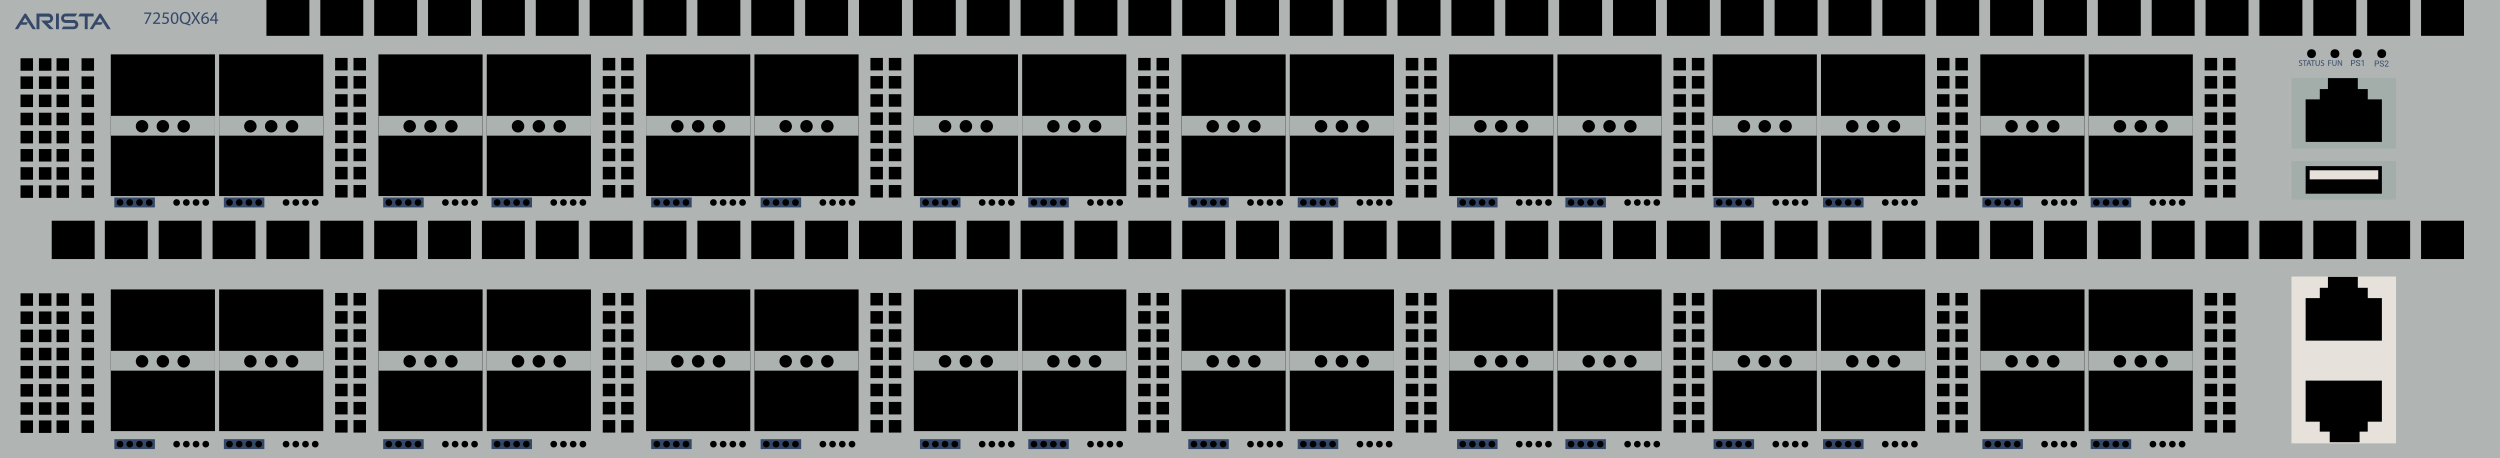 <?xml version="1.0" encoding="utf-8"?>
<!-- Copyright 2022 Virtual Console LLC. All rights reserved. Julia. Generator: Adobe Illustrator 23.1.0, SVG Export Plug-In . SVG Version: 6.00 Build 0)  -->
<svg version="1.1" id="Arista_DCS-7250QX64M" xmlns="http://www.w3.org/2000/svg" xmlns:xlink="http://www.w3.org/1999/xlink" x="0px" y="0px"
	 viewBox="0 0 600 110" style="enable-background:new 0 0 600 110;" xml:space="preserve">
<style type="text/css">
	.st0{fill:#B0B5B3;}
	.st1{fill:#354868;}
	.st2{fill:#ACB2B0;}
	.st3{fill:#E7E1DB;}
	.st4{fill:#A3AEAB;}
</style>
<rect class="st0" width="600" height="110"/>
<g>
	<g>
		<path class="st1" d="M7.81,7.011H8.632L6.332,3.387
			c-0.12-0.19-0.397-0.189-0.516,0.001L5.802,3.41L5.802,3.41L3.557,6.991
			l0.774,0.02L4.987,5.943h1.364l0.359-0.594H5.351L6.022,4.254L7.81,7.011z"/>
		<path class="st1" d="M25.767,7.011h0.822L24.289,3.387
			c-0.12-0.19-0.397-0.189-0.516,0.001l-0.014,0.022l-0-0l-2.245,3.582
			l0.774,0.02l0.655-1.069h1.364l0.359-0.594h-1.358l0.671-1.094L25.767,7.011z"
			/>
		<path class="st1" d="M8.76,7.011v-3.766h2.85c0.633,0,1.146,0.513,1.146,1.146v0
			c0,0.633-0.513,1.146-1.146,1.146h-0.195l1.451,1.451h-1.033L9.848,4.928h1.75
			c0.255,0,0.462-0.207,0.462-0.462v-0c0-0.255-0.206-0.461-0.46-0.462
			L9.465,3.996v3.015H8.76z"/>
		<rect x="13.435" y="3.245" class="st1" width="0.7" height="3.766"/>
		<path class="st1" d="M18.043,3.956l0.495-0.711h-2.742c-0.625,0-1.132,0.507-1.132,1.132
			v0c0,0.625,0.507,1.132,1.132,1.132h1.855c0.236,0,0.427,0.191,0.427,0.427
			v0c0,0.236-0.191,0.427-0.427,0.427h-2.492l-0.341,0.649h2.867
			c0.613,0,1.109-0.497,1.109-1.109V5.902c0-0.613-0.497-1.109-1.109-1.109h-1.929
			c-0.236,0-0.427-0.191-0.427-0.427V4.354c0-0.238,0.194-0.43,0.432-0.427
			L18.043,3.956z"/>
		<polygon class="st1" points="22.477,3.245 21.042,3.245 20.343,3.245 19.18,3.245 18.794,3.95 
			20.343,3.95 20.343,7.011 21.042,7.011 21.042,3.95 22.477,3.95 		"/>
	</g>
</g>
<g>
	<rect x="4.925" y="13.979" width="3" height="3"/>
	<rect x="9.339" y="13.979" width="3" height="3"/>
	<rect x="4.925" y="18.337" width="3" height="3"/>
	<rect x="9.339" y="18.337" width="3" height="3"/>
	<rect x="4.925" y="22.696" width="3" height="3"/>
	<rect x="9.339" y="22.696" width="3" height="3"/>
	<rect x="4.925" y="27.054" width="3" height="3"/>
	<rect x="9.339" y="27.054" width="3" height="3"/>
	<rect x="4.925" y="31.412" width="3" height="3"/>
	<rect x="9.339" y="31.412" width="3" height="3"/>
	<rect x="4.925" y="35.771" width="3" height="3"/>
	<rect x="9.339" y="35.771" width="3" height="3"/>
	<rect x="4.925" y="40.129" width="3" height="3"/>
	<rect x="9.339" y="40.129" width="3" height="3"/>
	<rect x="4.925" y="44.488" width="3" height="3"/>
	<rect x="9.339" y="44.488" width="3" height="3"/>
	<rect x="13.569" y="13.979" width="3" height="3"/>
	<rect x="13.569" y="18.337" width="3" height="3"/>
	<rect x="13.569" y="22.696" width="3" height="3"/>
	<rect x="13.569" y="27.054" width="3" height="3"/>
	<rect x="13.569" y="31.412" width="3" height="3"/>
	<rect x="13.569" y="35.771" width="3" height="3"/>
	<rect x="13.569" y="40.129" width="3" height="3"/>
	<rect x="13.569" y="44.488" width="3" height="3"/>
	<rect x="19.569" y="13.979" width="3" height="3"/>
	<rect x="19.569" y="18.337" width="3" height="3"/>
	<rect x="19.569" y="22.696" width="3" height="3"/>
	<rect x="19.569" y="27.054" width="3" height="3"/>
	<rect x="19.569" y="31.412" width="3" height="3"/>
	<rect x="19.569" y="35.771" width="3" height="3"/>
	<rect x="19.569" y="40.129" width="3" height="3"/>
	<rect x="19.569" y="44.488" width="3" height="3"/>
</g>
<rect x="26.589" y="13.054" width="25" height="34"/>
<path class="st2" d="M26.589,27.804v4.75h25v-4.75H26.589z M34.089,31.804
	c-0.828,0-1.5-0.672-1.5-1.5s0.672-1.5,1.5-1.5s1.5,0.672,1.5,1.5S34.917,31.804,34.089,31.804z
	 M39.089,31.804c-0.828,0-1.5-0.672-1.5-1.5s0.672-1.5,1.5-1.5s1.5,0.672,1.5,1.5
	S39.917,31.804,39.089,31.804z M44.089,31.804c-0.828,0-1.5-0.672-1.5-1.5s0.672-1.5,1.5-1.5
	s1.5,0.672,1.5,1.5S44.917,31.804,44.089,31.804z"/>
<rect x="52.589" y="13.054" width="25" height="34"/>
<path class="st2" d="M52.589,27.804v4.75h25v-4.75H52.589z M60.089,31.804c-0.828,0-1.5-0.672-1.5-1.5
	s0.672-1.5,1.5-1.5s1.5,0.672,1.5,1.5S60.917,31.804,60.089,31.804z M65.089,31.804
	c-0.828,0-1.5-0.672-1.5-1.5s0.672-1.5,1.5-1.5s1.5,0.672,1.5,1.5S65.917,31.804,65.089,31.804z
	 M70.089,31.804c-0.828,0-1.5-0.672-1.5-1.5s0.672-1.5,1.5-1.5s1.5,0.672,1.5,1.5
	S70.917,31.804,70.089,31.804z"/>
<g>
	<rect x="80.426" y="13.898" width="3" height="3"/>
	<rect x="84.84" y="13.898" width="3" height="3"/>
	<rect x="80.426" y="18.256" width="3" height="3"/>
	<rect x="84.84" y="18.256" width="3" height="3"/>
	<rect x="80.426" y="22.614" width="3" height="3"/>
	<rect x="84.84" y="22.614" width="3" height="3"/>
	<rect x="80.426" y="26.973" width="3" height="3"/>
	<rect x="84.84" y="26.973" width="3" height="3"/>
	<rect x="80.426" y="31.331" width="3" height="3"/>
	<rect x="84.84" y="31.331" width="3" height="3"/>
	<rect x="80.426" y="35.69" width="3" height="3"/>
	<rect x="84.84" y="35.69" width="3" height="3"/>
	<rect x="80.426" y="40.048" width="3" height="3"/>
	<rect x="84.84" y="40.048" width="3" height="3"/>
	<rect x="80.426" y="44.407" width="3" height="3"/>
	<rect x="84.84" y="44.407" width="3" height="3"/>
</g>
<rect x="90.826" y="13.054" width="25" height="34"/>
<path class="st2" d="M90.826,27.804v4.75h25v-4.75H90.826z M98.326,31.804c-0.828,0-1.5-0.672-1.5-1.5
	s0.672-1.5,1.5-1.5s1.5,0.672,1.5,1.5S99.155,31.804,98.326,31.804z M103.326,31.804
	c-0.828,0-1.5-0.672-1.5-1.5s0.672-1.5,1.5-1.5s1.5,0.672,1.5,1.5S104.155,31.804,103.326,31.804z
	 M108.326,31.804c-0.828,0-1.5-0.672-1.5-1.5s0.672-1.5,1.5-1.5s1.5,0.672,1.5,1.5
	S109.155,31.804,108.326,31.804z"/>
<rect x="116.826" y="13.054" width="25" height="34"/>
<path class="st2" d="M116.826,27.804v4.75h25v-4.75H116.826z M124.326,31.804
	c-0.828,0-1.5-0.672-1.5-1.5s0.672-1.5,1.5-1.5s1.5,0.672,1.5,1.5S125.155,31.804,124.326,31.804z
	 M129.326,31.804c-0.828,0-1.5-0.672-1.5-1.5s0.672-1.5,1.5-1.5s1.5,0.672,1.5,1.5
	S130.155,31.804,129.326,31.804z M134.326,31.804c-0.828,0-1.5-0.672-1.5-1.5
	s0.672-1.5,1.5-1.5s1.5,0.672,1.5,1.5S135.155,31.804,134.326,31.804z"/>
<g>
	<rect x="144.664" y="13.898" width="3" height="3"/>
	<rect x="149.078" y="13.898" width="3" height="3"/>
	<rect x="144.664" y="18.256" width="3" height="3"/>
	<rect x="149.078" y="18.256" width="3" height="3"/>
	<rect x="144.664" y="22.614" width="3" height="3"/>
	<rect x="149.078" y="22.614" width="3" height="3"/>
	<rect x="144.664" y="26.973" width="3" height="3"/>
	<rect x="149.078" y="26.973" width="3" height="3"/>
	<rect x="144.664" y="31.331" width="3" height="3"/>
	<rect x="149.078" y="31.331" width="3" height="3"/>
	<rect x="144.664" y="35.69" width="3" height="3"/>
	<rect x="149.078" y="35.69" width="3" height="3"/>
	<rect x="144.664" y="40.048" width="3" height="3"/>
	<rect x="149.078" y="40.048" width="3" height="3"/>
	<rect x="144.664" y="44.407" width="3" height="3"/>
	<rect x="149.078" y="44.407" width="3" height="3"/>
</g>
<rect x="155.064" y="13.054" width="25" height="34"/>
<path class="st2" d="M155.064,27.804v4.75h25v-4.75H155.064z M162.564,31.804
	c-0.828,0-1.5-0.672-1.5-1.5s0.672-1.5,1.5-1.5s1.5,0.672,1.5,1.5S163.393,31.804,162.564,31.804z
	 M167.564,31.804c-0.828,0-1.5-0.672-1.5-1.5s0.672-1.5,1.5-1.5s1.5,0.672,1.5,1.5
	S168.393,31.804,167.564,31.804z M172.564,31.804c-0.828,0-1.5-0.672-1.5-1.5
	s0.672-1.5,1.5-1.5s1.5,0.672,1.5,1.5S173.393,31.804,172.564,31.804z"/>
<rect x="181.064" y="13.054" width="25" height="34"/>
<path class="st2" d="M181.064,27.804v4.75h25v-4.75H181.064z M188.564,31.804
	c-0.828,0-1.5-0.672-1.5-1.5s0.672-1.5,1.5-1.5s1.5,0.672,1.5,1.5S189.393,31.804,188.564,31.804z
	 M193.564,31.804c-0.828,0-1.5-0.672-1.5-1.5s0.672-1.5,1.5-1.5s1.5,0.672,1.5,1.5
	S194.393,31.804,193.564,31.804z M198.564,31.804c-0.828,0-1.5-0.672-1.5-1.5
	s0.672-1.5,1.5-1.5s1.5,0.672,1.5,1.5S199.393,31.804,198.564,31.804z"/>
<g>
	<rect x="208.901" y="13.898" width="3" height="3"/>
	<rect x="213.316" y="13.898" width="3" height="3"/>
	<rect x="208.901" y="18.256" width="3" height="3"/>
	<rect x="213.316" y="18.256" width="3" height="3"/>
	<rect x="208.901" y="22.614" width="3" height="3"/>
	<rect x="213.316" y="22.614" width="3" height="3"/>
	<rect x="208.901" y="26.973" width="3" height="3"/>
	<rect x="213.316" y="26.973" width="3" height="3"/>
	<rect x="208.901" y="31.331" width="3" height="3"/>
	<rect x="213.316" y="31.331" width="3" height="3"/>
	<rect x="208.901" y="35.69" width="3" height="3"/>
	<rect x="213.316" y="35.69" width="3" height="3"/>
	<rect x="208.901" y="40.048" width="3" height="3"/>
	<rect x="213.316" y="40.048" width="3" height="3"/>
	<rect x="208.901" y="44.407" width="3" height="3"/>
	<rect x="213.316" y="44.407" width="3" height="3"/>
</g>
<rect x="219.316" y="13.054" width="25" height="34"/>
<path class="st2" d="M219.316,27.804v4.75h25v-4.75H219.316z M226.816,31.804
	c-0.828,0-1.5-0.672-1.5-1.5s0.672-1.5,1.5-1.5s1.5,0.672,1.5,1.5S227.644,31.804,226.816,31.804z
	 M231.816,31.804c-0.828,0-1.5-0.672-1.5-1.5s0.672-1.5,1.5-1.5s1.5,0.672,1.5,1.5
	S232.644,31.804,231.816,31.804z M236.816,31.804c-0.828,0-1.5-0.672-1.5-1.5
	s0.672-1.5,1.5-1.5s1.5,0.672,1.5,1.5S237.644,31.804,236.816,31.804z"/>
<rect x="245.316" y="13.054" width="25" height="34"/>
<path class="st2" d="M245.316,27.804v4.75h25v-4.75H245.316z M252.816,31.804
	c-0.828,0-1.5-0.672-1.5-1.5s0.672-1.5,1.5-1.5s1.5,0.672,1.5,1.5S253.644,31.804,252.816,31.804z
	 M257.816,31.804c-0.828,0-1.5-0.672-1.5-1.5s0.672-1.5,1.5-1.5s1.5,0.672,1.5,1.5
	S258.644,31.804,257.816,31.804z M262.816,31.804c-0.828,0-1.5-0.672-1.5-1.5s0.672-1.5,1.5-1.5
	s1.5,0.672,1.5,1.5S263.644,31.804,262.816,31.804z"/>
<g>
	<rect x="273.153" y="13.898" width="3" height="3"/>
	<rect x="277.567" y="13.898" width="3" height="3"/>
	<rect x="273.153" y="18.256" width="3" height="3"/>
	<rect x="277.567" y="18.256" width="3" height="3"/>
	<rect x="273.153" y="22.614" width="3" height="3"/>
	<rect x="277.567" y="22.614" width="3" height="3"/>
	<rect x="273.153" y="26.973" width="3" height="3"/>
	<rect x="277.567" y="26.973" width="3" height="3"/>
	<rect x="273.153" y="31.331" width="3" height="3"/>
	<rect x="277.567" y="31.331" width="3" height="3"/>
	<rect x="273.153" y="35.69" width="3" height="3"/>
	<rect x="277.567" y="35.69" width="3" height="3"/>
	<rect x="273.153" y="40.048" width="3" height="3"/>
	<rect x="277.567" y="40.048" width="3" height="3"/>
	<rect x="273.153" y="44.407" width="3" height="3"/>
	<rect x="277.567" y="44.407" width="3" height="3"/>
</g>
<rect x="283.553" y="13.054" width="25" height="34"/>
<path class="st2" d="M283.553,27.804v4.75h25v-4.75H283.553z M291.053,31.804
	c-0.828,0-1.5-0.672-1.5-1.5s0.672-1.5,1.5-1.5s1.5,0.672,1.5,1.5S291.882,31.804,291.053,31.804z
	 M296.053,31.804c-0.828,0-1.5-0.672-1.5-1.5s0.672-1.5,1.5-1.5s1.5,0.672,1.5,1.5
	S296.882,31.804,296.053,31.804z M301.053,31.804c-0.828,0-1.5-0.672-1.5-1.5
	s0.672-1.5,1.5-1.5s1.5,0.672,1.5,1.5S301.882,31.804,301.053,31.804z"/>
<rect x="309.553" y="13.054" width="25" height="34"/>
<path class="st2" d="M309.553,27.804v4.75h25v-4.75H309.553z M317.053,31.804
	c-0.828,0-1.5-0.672-1.5-1.5s0.672-1.5,1.5-1.5s1.5,0.672,1.5,1.5S317.882,31.804,317.053,31.804z
	 M322.053,31.804c-0.828,0-1.5-0.672-1.5-1.5s0.672-1.5,1.5-1.5s1.5,0.672,1.5,1.5
	S322.882,31.804,322.053,31.804z M327.053,31.804c-0.828,0-1.5-0.672-1.5-1.5
	s0.672-1.5,1.5-1.5s1.5,0.672,1.5,1.5S327.882,31.804,327.053,31.804z"/>
<g>
	<rect x="337.391" y="13.898" width="3" height="3"/>
	<rect x="341.805" y="13.898" width="3" height="3"/>
	<rect x="337.391" y="18.256" width="3" height="3"/>
	<rect x="341.805" y="18.256" width="3" height="3"/>
	<rect x="337.391" y="22.614" width="3" height="3"/>
	<rect x="341.805" y="22.614" width="3" height="3"/>
	<rect x="337.391" y="26.973" width="3" height="3"/>
	<rect x="341.805" y="26.973" width="3" height="3"/>
	<rect x="337.391" y="31.331" width="3" height="3"/>
	<rect x="341.805" y="31.331" width="3" height="3"/>
	<rect x="337.391" y="35.69" width="3" height="3"/>
	<rect x="341.805" y="35.69" width="3" height="3"/>
	<rect x="337.391" y="40.048" width="3" height="3"/>
	<rect x="341.805" y="40.048" width="3" height="3"/>
	<rect x="337.391" y="44.407" width="3" height="3"/>
	<rect x="341.805" y="44.407" width="3" height="3"/>
</g>
<rect x="347.791" y="13.054" width="25" height="34"/>
<path class="st2" d="M347.791,27.804v4.75h25v-4.75H347.791z M355.291,31.804
	c-0.828,0-1.5-0.672-1.5-1.5s0.672-1.5,1.5-1.5s1.5,0.672,1.5,1.5S356.12,31.804,355.291,31.804z
	 M360.291,31.804c-0.828,0-1.5-0.672-1.5-1.5s0.672-1.5,1.5-1.5s1.5,0.672,1.5,1.5
	S361.12,31.804,360.291,31.804z M365.291,31.804c-0.828,0-1.5-0.672-1.5-1.5
	s0.672-1.5,1.5-1.5s1.5,0.672,1.5,1.5S366.12,31.804,365.291,31.804z"/>
<rect x="373.791" y="13.054" width="25" height="34"/>
<path class="st2" d="M373.791,27.804v4.75h25v-4.75H373.791z M381.291,31.804
	c-0.828,0-1.5-0.672-1.5-1.5s0.672-1.5,1.5-1.5s1.5,0.672,1.5,1.5S382.12,31.804,381.291,31.804z
	 M386.291,31.804c-0.828,0-1.5-0.672-1.5-1.5s0.672-1.5,1.5-1.5s1.5,0.672,1.5,1.5
	S387.12,31.804,386.291,31.804z M391.291,31.804c-0.828,0-1.5-0.672-1.5-1.5
	s0.672-1.5,1.5-1.5s1.5,0.672,1.5,1.5S392.12,31.804,391.291,31.804z"/>
<g>
	<rect x="401.628" y="13.898" width="3" height="3"/>
	<rect x="406.043" y="13.898" width="3" height="3"/>
	<rect x="401.628" y="18.256" width="3" height="3"/>
	<rect x="406.043" y="18.256" width="3" height="3"/>
	<rect x="401.628" y="22.614" width="3" height="3"/>
	<rect x="406.043" y="22.614" width="3" height="3"/>
	<rect x="401.628" y="26.973" width="3" height="3"/>
	<rect x="406.043" y="26.973" width="3" height="3"/>
	<rect x="401.628" y="31.331" width="3" height="3"/>
	<rect x="406.043" y="31.331" width="3" height="3"/>
	<rect x="401.628" y="35.69" width="3" height="3"/>
	<rect x="406.043" y="35.69" width="3" height="3"/>
	<rect x="401.628" y="40.048" width="3" height="3"/>
	<rect x="406.043" y="40.048" width="3" height="3"/>
	<rect x="401.628" y="44.407" width="3" height="3"/>
	<rect x="406.043" y="44.407" width="3" height="3"/>
</g>
<rect x="411.043" y="13.054" width="25" height="34"/>
<path class="st2" d="M411.043,27.804v4.75h25v-4.75H411.043z M418.543,31.804
	c-0.828,0-1.5-0.672-1.5-1.5s0.672-1.5,1.5-1.5s1.5,0.672,1.5,1.5S419.371,31.804,418.543,31.804z
	 M423.543,31.804c-0.828,0-1.5-0.672-1.5-1.5s0.672-1.5,1.5-1.5s1.5,0.672,1.5,1.5
	S424.371,31.804,423.543,31.804z M428.543,31.804c-0.828,0-1.5-0.672-1.5-1.5
	s0.672-1.5,1.5-1.5s1.5,0.672,1.5,1.5S429.371,31.804,428.543,31.804z"/>
<rect x="437.043" y="13.054" width="25" height="34"/>
<path class="st2" d="M437.043,27.804v4.75h25v-4.75H437.043z M444.543,31.804
	c-0.828,0-1.5-0.672-1.5-1.5s0.672-1.5,1.5-1.5s1.5,0.672,1.5,1.5S445.371,31.804,444.543,31.804z
	 M449.543,31.804c-0.828,0-1.5-0.672-1.5-1.5s0.672-1.5,1.5-1.5s1.5,0.672,1.5,1.5
	S450.371,31.804,449.543,31.804z M454.543,31.804c-0.828,0-1.5-0.672-1.5-1.5
	s0.672-1.5,1.5-1.5s1.5,0.672,1.5,1.5S455.371,31.804,454.543,31.804z"/>
<g>
	<rect x="464.88" y="13.898" width="3" height="3"/>
	<rect x="469.294" y="13.898" width="3" height="3"/>
	<rect x="464.88" y="18.256" width="3" height="3"/>
	<rect x="469.294" y="18.256" width="3" height="3"/>
	<rect x="464.88" y="22.614" width="3" height="3"/>
	<rect x="469.294" y="22.614" width="3" height="3"/>
	<rect x="464.88" y="26.973" width="3" height="3"/>
	<rect x="469.294" y="26.973" width="3" height="3"/>
	<rect x="464.88" y="31.331" width="3" height="3"/>
	<rect x="469.294" y="31.331" width="3" height="3"/>
	<rect x="464.88" y="35.69" width="3" height="3"/>
	<rect x="469.294" y="35.69" width="3" height="3"/>
	<rect x="464.88" y="40.048" width="3" height="3"/>
	<rect x="469.294" y="40.048" width="3" height="3"/>
	<rect x="464.88" y="44.407" width="3" height="3"/>
	<rect x="469.294" y="44.407" width="3" height="3"/>
</g>
<rect x="475.28" y="13.054" width="25" height="34"/>
<path class="st2" d="M475.28,27.804v4.75h25v-4.75H475.28z M482.78,31.804
	c-0.828,0-1.5-0.672-1.5-1.5s0.672-1.5,1.5-1.5s1.5,0.672,1.5,1.5S483.609,31.804,482.78,31.804z
	 M487.78,31.804c-0.828,0-1.5-0.672-1.5-1.5s0.672-1.5,1.5-1.5s1.5,0.672,1.5,1.5
	S488.609,31.804,487.78,31.804z M492.78,31.804c-0.828,0-1.5-0.672-1.5-1.5
	s0.672-1.5,1.5-1.5s1.5,0.672,1.5,1.5S493.609,31.804,492.78,31.804z"/>
<rect x="501.28" y="13.054" width="25" height="34"/>
<path class="st2" d="M501.28,27.804v4.75h25v-4.75H501.28z M508.78,31.804
	c-0.828,0-1.5-0.672-1.5-1.5s0.672-1.5,1.5-1.5s1.5,0.672,1.5,1.5S509.609,31.804,508.78,31.804z
	 M513.78,31.804c-0.828,0-1.5-0.672-1.5-1.5s0.672-1.5,1.5-1.5s1.5,0.672,1.5,1.5
	S514.609,31.804,513.78,31.804z M518.78,31.804c-0.828,0-1.5-0.672-1.5-1.5
	s0.672-1.5,1.5-1.5s1.5,0.672,1.5,1.5S519.609,31.804,518.78,31.804z"/>
<g>
	<rect x="529.118" y="13.898" width="3" height="3"/>
	<rect x="533.532" y="13.898" width="3" height="3"/>
	<rect x="529.118" y="18.256" width="3" height="3"/>
	<rect x="533.532" y="18.256" width="3" height="3"/>
	<rect x="529.118" y="22.614" width="3" height="3"/>
	<rect x="533.532" y="22.614" width="3" height="3"/>
	<rect x="529.118" y="26.973" width="3" height="3"/>
	<rect x="533.532" y="26.973" width="3" height="3"/>
	<rect x="529.118" y="31.331" width="3" height="3"/>
	<rect x="533.532" y="31.331" width="3" height="3"/>
	<rect x="529.118" y="35.69" width="3" height="3"/>
	<rect x="533.532" y="35.69" width="3" height="3"/>
	<rect x="529.118" y="40.048" width="3" height="3"/>
	<rect x="533.532" y="40.048" width="3" height="3"/>
	<rect x="529.118" y="44.407" width="3" height="3"/>
	<rect x="533.532" y="44.407" width="3" height="3"/>
</g>
<g>
	<rect x="4.925" y="70.391" width="3" height="3"/>
	<rect x="9.339" y="70.391" width="3" height="3"/>
	<rect x="4.925" y="74.75" width="3" height="3"/>
	<rect x="9.339" y="74.75" width="3" height="3"/>
	<rect x="4.925" y="79.108" width="3" height="3"/>
	<rect x="9.339" y="79.108" width="3" height="3"/>
	<rect x="4.925" y="83.466" width="3" height="3"/>
	<rect x="9.339" y="83.466" width="3" height="3"/>
	<rect x="4.925" y="87.825" width="3" height="3"/>
	<rect x="9.339" y="87.825" width="3" height="3"/>
	<rect x="4.925" y="92.183" width="3" height="3"/>
	<rect x="9.339" y="92.183" width="3" height="3"/>
	<rect x="4.925" y="96.542" width="3" height="3"/>
	<rect x="9.339" y="96.542" width="3" height="3"/>
	<rect x="4.925" y="100.9" width="3" height="3"/>
	<rect x="9.339" y="100.9" width="3" height="3"/>
	<rect x="13.569" y="70.391" width="3" height="3"/>
	<rect x="13.569" y="74.75" width="3" height="3"/>
	<rect x="13.569" y="79.108" width="3" height="3"/>
	<rect x="13.569" y="83.466" width="3" height="3"/>
	<rect x="13.569" y="87.825" width="3" height="3"/>
	<rect x="13.569" y="92.183" width="3" height="3"/>
	<rect x="13.569" y="96.542" width="3" height="3"/>
	<rect x="13.569" y="100.9" width="3" height="3"/>
	<rect x="19.569" y="70.391" width="3" height="3"/>
	<rect x="19.569" y="74.75" width="3" height="3"/>
	<rect x="19.569" y="79.108" width="3" height="3"/>
	<rect x="19.569" y="83.466" width="3" height="3"/>
	<rect x="19.569" y="87.825" width="3" height="3"/>
	<rect x="19.569" y="92.183" width="3" height="3"/>
	<rect x="19.569" y="96.542" width="3" height="3"/>
	<rect x="19.569" y="100.9" width="3" height="3"/>
</g>
<rect x="26.589" y="69.466" width="25" height="34"/>
<path class="st2" d="M26.589,84.216v4.75h25v-4.75H26.589z M34.089,88.216
	c-0.828,0-1.5-0.672-1.5-1.5s0.672-1.5,1.5-1.5s1.5,0.672,1.5,1.5S34.917,88.216,34.089,88.216z
	 M39.089,88.216c-0.828,0-1.5-0.672-1.5-1.5s0.672-1.5,1.5-1.5s1.5,0.672,1.5,1.5
	S39.917,88.216,39.089,88.216z M44.089,88.216c-0.828,0-1.5-0.672-1.5-1.5s0.672-1.5,1.5-1.5
	s1.5,0.672,1.5,1.5S44.917,88.216,44.089,88.216z"/>
<rect x="52.589" y="69.466" width="25" height="34"/>
<path class="st2" d="M52.589,84.216v4.75h25v-4.75H52.589z M60.089,88.216c-0.828,0-1.5-0.672-1.5-1.5
	s0.672-1.5,1.5-1.5s1.5,0.672,1.5,1.5S60.917,88.216,60.089,88.216z M65.089,88.216
	c-0.828,0-1.5-0.672-1.5-1.5s0.672-1.5,1.5-1.5s1.5,0.672,1.5,1.5S65.917,88.216,65.089,88.216z
	 M70.089,88.216c-0.828,0-1.5-0.672-1.5-1.5s0.672-1.5,1.5-1.5s1.5,0.672,1.5,1.5
	S70.917,88.216,70.089,88.216z"/>
<g>
	<rect x="80.426" y="70.31" width="3" height="3"/>
	<rect x="84.84" y="70.31" width="3" height="3"/>
	<rect x="80.426" y="74.668" width="3" height="3"/>
	<rect x="84.84" y="74.668" width="3" height="3"/>
	<rect x="80.426" y="79.027" width="3" height="3"/>
	<rect x="84.84" y="79.027" width="3" height="3"/>
	<rect x="80.426" y="83.385" width="3" height="3"/>
	<rect x="84.84" y="83.385" width="3" height="3"/>
	<rect x="80.426" y="87.744" width="3" height="3"/>
	<rect x="84.84" y="87.744" width="3" height="3"/>
	<rect x="80.426" y="92.102" width="3" height="3"/>
	<rect x="84.84" y="92.102" width="3" height="3"/>
	<rect x="80.426" y="96.461" width="3" height="3"/>
	<rect x="84.84" y="96.461" width="3" height="3"/>
	<rect x="80.426" y="100.819" width="3" height="3"/>
	<rect x="84.84" y="100.819" width="3" height="3"/>
</g>
<rect x="90.826" y="69.466" width="25" height="34"/>
<path class="st2" d="M90.826,84.216v4.75h25v-4.75H90.826z M98.326,88.216c-0.828,0-1.5-0.672-1.5-1.5
	s0.672-1.5,1.5-1.5s1.5,0.672,1.5,1.5S99.155,88.216,98.326,88.216z M103.326,88.216
	c-0.828,0-1.5-0.672-1.5-1.5s0.672-1.5,1.5-1.5s1.5,0.672,1.5,1.5S104.155,88.216,103.326,88.216z
	 M108.326,88.216c-0.828,0-1.5-0.672-1.5-1.5s0.672-1.5,1.5-1.5s1.5,0.672,1.5,1.5
	S109.155,88.216,108.326,88.216z"/>
<rect x="116.826" y="69.466" width="25" height="34"/>
<path class="st2" d="M116.826,84.216v4.75h25v-4.75H116.826z M124.326,88.216
	c-0.828,0-1.5-0.672-1.5-1.5s0.672-1.5,1.5-1.5s1.5,0.672,1.5,1.5S125.155,88.216,124.326,88.216z
	 M129.326,88.216c-0.828,0-1.5-0.672-1.5-1.5s0.672-1.5,1.5-1.5s1.5,0.672,1.5,1.5
	S130.155,88.216,129.326,88.216z M134.326,88.216c-0.828,0-1.5-0.672-1.5-1.5
	s0.672-1.5,1.5-1.5s1.5,0.672,1.5,1.5S135.155,88.216,134.326,88.216z"/>
<g>
	<rect x="144.664" y="70.31" width="3" height="3"/>
	<rect x="149.078" y="70.31" width="3" height="3"/>
	<rect x="144.664" y="74.668" width="3" height="3"/>
	<rect x="149.078" y="74.668" width="3" height="3"/>
	<rect x="144.664" y="79.027" width="3" height="3"/>
	<rect x="149.078" y="79.027" width="3" height="3"/>
	<rect x="144.664" y="83.385" width="3" height="3"/>
	<rect x="149.078" y="83.385" width="3" height="3"/>
	<rect x="144.664" y="87.744" width="3" height="3"/>
	<rect x="149.078" y="87.744" width="3" height="3"/>
	<rect x="144.664" y="92.102" width="3" height="3"/>
	<rect x="149.078" y="92.102" width="3" height="3"/>
	<rect x="144.664" y="96.461" width="3" height="3"/>
	<rect x="149.078" y="96.461" width="3" height="3"/>
	<rect x="144.664" y="100.819" width="3" height="3"/>
	<rect x="149.078" y="100.819" width="3" height="3"/>
</g>
<rect x="155.064" y="69.466" width="25" height="34"/>
<path class="st2" d="M155.064,84.216v4.75h25v-4.75H155.064z M162.564,88.216
	c-0.828,0-1.5-0.672-1.5-1.5s0.672-1.5,1.5-1.5s1.5,0.672,1.5,1.5S163.393,88.216,162.564,88.216z
	 M167.564,88.216c-0.828,0-1.5-0.672-1.5-1.5s0.672-1.5,1.5-1.5s1.5,0.672,1.5,1.5
	S168.393,88.216,167.564,88.216z M172.564,88.216c-0.828,0-1.5-0.672-1.5-1.5
	s0.672-1.5,1.5-1.5s1.5,0.672,1.5,1.5S173.393,88.216,172.564,88.216z"/>
<rect x="181.064" y="69.466" width="25" height="34"/>
<path class="st2" d="M181.064,84.216v4.75h25v-4.75H181.064z M188.564,88.216
	c-0.828,0-1.5-0.672-1.5-1.5s0.672-1.5,1.5-1.5s1.5,0.672,1.5,1.5S189.393,88.216,188.564,88.216z
	 M193.564,88.216c-0.828,0-1.5-0.672-1.5-1.5s0.672-1.5,1.5-1.5s1.5,0.672,1.5,1.5
	S194.393,88.216,193.564,88.216z M198.564,88.216c-0.828,0-1.5-0.672-1.5-1.5
	s0.672-1.5,1.5-1.5s1.5,0.672,1.5,1.5S199.393,88.216,198.564,88.216z"/>
<g>
	<rect x="208.901" y="70.31" width="3" height="3"/>
	<rect x="213.316" y="70.31" width="3" height="3"/>
	<rect x="208.901" y="74.668" width="3" height="3"/>
	<rect x="213.316" y="74.668" width="3" height="3"/>
	<rect x="208.901" y="79.027" width="3" height="3"/>
	<rect x="213.316" y="79.027" width="3" height="3"/>
	<rect x="208.901" y="83.385" width="3" height="3"/>
	<rect x="213.316" y="83.385" width="3" height="3"/>
	<rect x="208.901" y="87.744" width="3" height="3"/>
	<rect x="213.316" y="87.744" width="3" height="3"/>
	<rect x="208.901" y="92.102" width="3" height="3"/>
	<rect x="213.316" y="92.102" width="3" height="3"/>
	<rect x="208.901" y="96.461" width="3" height="3"/>
	<rect x="213.316" y="96.461" width="3" height="3"/>
	<rect x="208.901" y="100.819" width="3" height="3"/>
	<rect x="213.316" y="100.819" width="3" height="3"/>
</g>
<rect x="219.316" y="69.466" width="25" height="34"/>
<path class="st2" d="M219.316,84.216v4.75h25v-4.75H219.316z M226.816,88.216
	c-0.828,0-1.5-0.672-1.5-1.5s0.672-1.5,1.5-1.5s1.5,0.672,1.5,1.5S227.644,88.216,226.816,88.216z
	 M231.816,88.216c-0.828,0-1.5-0.672-1.5-1.5s0.672-1.5,1.5-1.5s1.5,0.672,1.5,1.5
	S232.644,88.216,231.816,88.216z M236.816,88.216c-0.828,0-1.5-0.672-1.5-1.5
	s0.672-1.5,1.5-1.5s1.5,0.672,1.5,1.5S237.644,88.216,236.816,88.216z"/>
<rect x="245.316" y="69.466" width="25" height="34"/>
<path class="st2" d="M245.316,84.216v4.75h25v-4.75H245.316z M252.816,88.216
	c-0.828,0-1.5-0.672-1.5-1.5s0.672-1.5,1.5-1.5s1.5,0.672,1.5,1.5S253.644,88.216,252.816,88.216z
	 M257.816,88.216c-0.828,0-1.5-0.672-1.5-1.5s0.672-1.5,1.5-1.5s1.5,0.672,1.5,1.5
	S258.644,88.216,257.816,88.216z M262.816,88.216c-0.828,0-1.5-0.672-1.5-1.5s0.672-1.5,1.5-1.5
	s1.5,0.672,1.5,1.5S263.644,88.216,262.816,88.216z"/>
<g>
	<rect x="273.153" y="70.31" width="3" height="3"/>
	<rect x="277.567" y="70.31" width="3" height="3"/>
	<rect x="273.153" y="74.668" width="3" height="3"/>
	<rect x="277.567" y="74.668" width="3" height="3"/>
	<rect x="273.153" y="79.027" width="3" height="3"/>
	<rect x="277.567" y="79.027" width="3" height="3"/>
	<rect x="273.153" y="83.385" width="3" height="3"/>
	<rect x="277.567" y="83.385" width="3" height="3"/>
	<rect x="273.153" y="87.744" width="3" height="3"/>
	<rect x="277.567" y="87.744" width="3" height="3"/>
	<rect x="273.153" y="92.102" width="3" height="3"/>
	<rect x="277.567" y="92.102" width="3" height="3"/>
	<rect x="273.153" y="96.461" width="3" height="3"/>
	<rect x="277.567" y="96.461" width="3" height="3"/>
	<rect x="273.153" y="100.819" width="3" height="3"/>
	<rect x="277.567" y="100.819" width="3" height="3"/>
</g>
<rect x="283.553" y="69.466" width="25" height="34"/>
<path class="st2" d="M283.553,84.216v4.75h25v-4.75H283.553z M291.053,88.216
	c-0.828,0-1.5-0.672-1.5-1.5s0.672-1.5,1.5-1.5s1.5,0.672,1.5,1.5S291.882,88.216,291.053,88.216z
	 M296.053,88.216c-0.828,0-1.5-0.672-1.5-1.5s0.672-1.5,1.5-1.5s1.5,0.672,1.5,1.5
	S296.882,88.216,296.053,88.216z M301.053,88.216c-0.828,0-1.5-0.672-1.5-1.5
	s0.672-1.5,1.5-1.5s1.5,0.672,1.5,1.5S301.882,88.216,301.053,88.216z"/>
<rect x="309.553" y="69.466" width="25" height="34"/>
<path class="st2" d="M309.553,84.216v4.75h25v-4.75H309.553z M317.053,88.216
	c-0.828,0-1.5-0.672-1.5-1.5s0.672-1.5,1.5-1.5s1.5,0.672,1.5,1.5S317.882,88.216,317.053,88.216z
	 M322.053,88.216c-0.828,0-1.5-0.672-1.5-1.5s0.672-1.5,1.5-1.5s1.5,0.672,1.5,1.5
	S322.882,88.216,322.053,88.216z M327.053,88.216c-0.828,0-1.5-0.672-1.5-1.5
	s0.672-1.5,1.5-1.5s1.5,0.672,1.5,1.5S327.882,88.216,327.053,88.216z"/>
<g>
	<rect x="337.391" y="70.31" width="3" height="3"/>
	<rect x="341.805" y="70.31" width="3" height="3"/>
	<rect x="337.391" y="74.668" width="3" height="3"/>
	<rect x="341.805" y="74.668" width="3" height="3"/>
	<rect x="337.391" y="79.027" width="3" height="3"/>
	<rect x="341.805" y="79.027" width="3" height="3"/>
	<rect x="337.391" y="83.385" width="3" height="3"/>
	<rect x="341.805" y="83.385" width="3" height="3"/>
	<rect x="337.391" y="87.744" width="3" height="3"/>
	<rect x="341.805" y="87.744" width="3" height="3"/>
	<rect x="337.391" y="92.102" width="3" height="3"/>
	<rect x="341.805" y="92.102" width="3" height="3"/>
	<rect x="337.391" y="96.461" width="3" height="3"/>
	<rect x="341.805" y="96.461" width="3" height="3"/>
	<rect x="337.391" y="100.819" width="3" height="3"/>
	<rect x="341.805" y="100.819" width="3" height="3"/>
</g>
<rect x="347.791" y="69.466" width="25" height="34"/>
<path class="st2" d="M347.791,84.216v4.75h25v-4.75H347.791z M355.291,88.216
	c-0.828,0-1.5-0.672-1.5-1.5s0.672-1.5,1.5-1.5s1.5,0.672,1.5,1.5S356.12,88.216,355.291,88.216z
	 M360.291,88.216c-0.828,0-1.5-0.672-1.5-1.5s0.672-1.5,1.5-1.5s1.5,0.672,1.5,1.5
	S361.12,88.216,360.291,88.216z M365.291,88.216c-0.828,0-1.5-0.672-1.5-1.5
	s0.672-1.5,1.5-1.5s1.5,0.672,1.5,1.5S366.12,88.216,365.291,88.216z"/>
<rect x="373.791" y="69.466" width="25" height="34"/>
<path class="st2" d="M373.791,84.216v4.75h25v-4.75H373.791z M381.291,88.216
	c-0.828,0-1.5-0.672-1.5-1.5s0.672-1.5,1.5-1.5s1.5,0.672,1.5,1.5S382.12,88.216,381.291,88.216z
	 M386.291,88.216c-0.828,0-1.5-0.672-1.5-1.5s0.672-1.5,1.5-1.5s1.5,0.672,1.5,1.5
	S387.12,88.216,386.291,88.216z M391.291,88.216c-0.828,0-1.5-0.672-1.5-1.5
	s0.672-1.5,1.5-1.5s1.5,0.672,1.5,1.5S392.12,88.216,391.291,88.216z"/>
<g>
	<rect x="401.628" y="70.31" width="3" height="3"/>
	<rect x="406.043" y="70.31" width="3" height="3"/>
	<rect x="401.628" y="74.668" width="3" height="3"/>
	<rect x="406.043" y="74.668" width="3" height="3"/>
	<rect x="401.628" y="79.027" width="3" height="3"/>
	<rect x="406.043" y="79.027" width="3" height="3"/>
	<rect x="401.628" y="83.385" width="3" height="3"/>
	<rect x="406.043" y="83.385" width="3" height="3"/>
	<rect x="401.628" y="87.744" width="3" height="3"/>
	<rect x="406.043" y="87.744" width="3" height="3"/>
	<rect x="401.628" y="92.102" width="3" height="3"/>
	<rect x="406.043" y="92.102" width="3" height="3"/>
	<rect x="401.628" y="96.461" width="3" height="3"/>
	<rect x="406.043" y="96.461" width="3" height="3"/>
	<rect x="401.628" y="100.819" width="3" height="3"/>
	<rect x="406.043" y="100.819" width="3" height="3"/>
</g>
<rect x="411.043" y="69.466" width="25" height="34"/>
<path class="st2" d="M411.043,84.216v4.75h25v-4.75H411.043z M418.543,88.216
	c-0.828,0-1.5-0.672-1.5-1.5s0.672-1.5,1.5-1.5s1.5,0.672,1.5,1.5S419.371,88.216,418.543,88.216z
	 M423.543,88.216c-0.828,0-1.5-0.672-1.5-1.5s0.672-1.5,1.5-1.5s1.5,0.672,1.5,1.5
	S424.371,88.216,423.543,88.216z M428.543,88.216c-0.828,0-1.5-0.672-1.5-1.5
	s0.672-1.5,1.5-1.5s1.5,0.672,1.5,1.5S429.371,88.216,428.543,88.216z"/>
<rect x="437.043" y="69.466" width="25" height="34"/>
<path class="st2" d="M437.043,84.216v4.75h25v-4.75H437.043z M444.543,88.216
	c-0.828,0-1.5-0.672-1.5-1.5s0.672-1.5,1.5-1.5s1.5,0.672,1.5,1.5S445.371,88.216,444.543,88.216z
	 M449.543,88.216c-0.828,0-1.5-0.672-1.5-1.5s0.672-1.5,1.5-1.5s1.5,0.672,1.5,1.5
	S450.371,88.216,449.543,88.216z M454.543,88.216c-0.828,0-1.5-0.672-1.5-1.5
	s0.672-1.5,1.5-1.5s1.5,0.672,1.5,1.5S455.371,88.216,454.543,88.216z"/>
<g>
	<rect x="464.88" y="70.31" width="3" height="3"/>
	<rect x="469.294" y="70.31" width="3" height="3"/>
	<rect x="464.88" y="74.668" width="3" height="3"/>
	<rect x="469.294" y="74.668" width="3" height="3"/>
	<rect x="464.88" y="79.027" width="3" height="3"/>
	<rect x="469.294" y="79.027" width="3" height="3"/>
	<rect x="464.88" y="83.385" width="3" height="3"/>
	<rect x="469.294" y="83.385" width="3" height="3"/>
	<rect x="464.88" y="87.744" width="3" height="3"/>
	<rect x="469.294" y="87.744" width="3" height="3"/>
	<rect x="464.88" y="92.102" width="3" height="3"/>
	<rect x="469.294" y="92.102" width="3" height="3"/>
	<rect x="464.88" y="96.461" width="3" height="3"/>
	<rect x="469.294" y="96.461" width="3" height="3"/>
	<rect x="464.88" y="100.819" width="3" height="3"/>
	<rect x="469.294" y="100.819" width="3" height="3"/>
</g>
<rect x="475.28" y="69.466" width="25" height="34"/>
<path class="st2" d="M475.28,84.216v4.75h25v-4.75H475.28z M482.78,88.216
	c-0.828,0-1.5-0.672-1.5-1.5s0.672-1.5,1.5-1.5s1.5,0.672,1.5,1.5S483.609,88.216,482.78,88.216z
	 M487.78,88.216c-0.828,0-1.5-0.672-1.5-1.5s0.672-1.5,1.5-1.5s1.5,0.672,1.5,1.5
	S488.609,88.216,487.78,88.216z M492.78,88.216c-0.828,0-1.5-0.672-1.5-1.5
	s0.672-1.5,1.5-1.5s1.5,0.672,1.5,1.5S493.609,88.216,492.78,88.216z"/>
<rect x="501.28" y="69.466" width="25" height="34"/>
<path class="st2" d="M501.28,84.216v4.75h25v-4.75H501.28z M508.78,88.216
	c-0.828,0-1.5-0.672-1.5-1.5s0.672-1.5,1.5-1.5s1.5,0.672,1.5,1.5S509.609,88.216,508.78,88.216z
	 M513.78,88.216c-0.828,0-1.5-0.672-1.5-1.5s0.672-1.5,1.5-1.5s1.5,0.672,1.5,1.5
	S514.609,88.216,513.78,88.216z M518.78,88.216c-0.828,0-1.5-0.672-1.5-1.5
	s0.672-1.5,1.5-1.5s1.5,0.672,1.5,1.5S519.609,88.216,518.78,88.216z"/>
<g>
	<rect x="529.118" y="70.31" width="3" height="3"/>
	<rect x="533.532" y="70.31" width="3" height="3"/>
	<rect x="529.118" y="74.668" width="3" height="3"/>
	<rect x="533.532" y="74.668" width="3" height="3"/>
	<rect x="529.118" y="79.027" width="3" height="3"/>
	<rect x="533.532" y="79.027" width="3" height="3"/>
	<rect x="529.118" y="83.385" width="3" height="3"/>
	<rect x="533.532" y="83.385" width="3" height="3"/>
	<rect x="529.118" y="87.744" width="3" height="3"/>
	<rect x="533.532" y="87.744" width="3" height="3"/>
	<rect x="529.118" y="92.102" width="3" height="3"/>
	<rect x="533.532" y="92.102" width="3" height="3"/>
	<rect x="529.118" y="96.461" width="3" height="3"/>
	<rect x="533.532" y="96.461" width="3" height="3"/>
	<rect x="529.118" y="100.819" width="3" height="3"/>
	<rect x="533.532" y="100.819" width="3" height="3"/>
</g>
<rect x="309.553" y="52.972" width="10.307" height="9.2"/>
<rect x="322.482" y="52.972" width="10.307" height="9.2"/>
<rect x="335.41" y="52.972" width="10.307" height="9.2"/>
<rect x="348.339" y="52.972" width="10.307" height="9.2"/>
<rect x="361.268" y="52.972" width="10.307" height="9.2"/>
<rect x="374.196" y="52.972" width="10.307" height="9.2"/>
<rect x="387.125" y="52.972" width="10.307" height="9.2"/>
<rect x="400.053" y="52.972" width="10.307" height="9.2"/>
<rect x="412.982" y="52.972" width="10.307" height="9.2"/>
<rect x="425.91" y="52.972" width="10.307" height="9.2"/>
<rect x="438.839" y="52.972" width="10.307" height="9.2"/>
<rect x="451.767" y="52.972" width="10.307" height="9.2"/>
<rect x="464.696" y="52.972" width="10.307" height="9.2"/>
<rect x="477.625" y="52.972" width="10.307" height="9.2"/>
<rect x="490.553" y="52.972" width="10.307" height="9.2"/>
<rect x="503.482" y="52.972" width="10.307" height="9.2"/>
<rect x="516.41" y="52.972" width="10.307" height="9.2"/>
<rect x="529.339" y="52.972" width="10.307" height="9.2"/>
<rect x="542.267" y="52.972" width="10.307" height="9.2"/>
<rect x="555.196" y="52.972" width="10.307" height="9.2"/>
<rect x="568.124" y="52.972" width="10.307" height="9.2"/>
<rect x="581.053" y="52.972" width="10.307" height="9.2"/>
<rect x="25.161" y="52.972" width="10.307" height="9.2"/>
<rect x="12.416" y="52.972" width="10.307" height="9.2"/>
<rect x="38.089" y="52.972" width="10.307" height="9.2"/>
<rect x="51.018" y="52.972" width="10.307" height="9.2"/>
<rect x="63.946" y="52.972" width="10.307" height="9.2"/>
<rect x="76.875" y="52.972" width="10.307" height="9.2"/>
<rect x="89.803" y="52.972" width="10.307" height="9.2"/>
<rect x="102.732" y="52.972" width="10.307" height="9.2"/>
<rect x="115.661" y="52.972" width="10.307" height="9.2"/>
<rect x="128.589" y="52.972" width="10.307" height="9.2"/>
<rect x="141.518" y="52.972" width="10.307" height="9.2"/>
<rect x="154.446" y="52.972" width="10.307" height="9.2"/>
<rect x="167.375" y="52.972" width="10.307" height="9.2"/>
<rect x="180.303" y="52.972" width="10.307" height="9.2"/>
<rect x="193.232" y="52.972" width="10.307" height="9.2"/>
<rect x="206.16" y="52.972" width="10.307" height="9.2"/>
<rect x="219.089" y="52.972" width="10.307" height="9.2"/>
<rect x="232.018" y="52.972" width="10.307" height="9.2"/>
<rect x="244.946" y="52.972" width="10.307" height="9.2"/>
<rect x="257.875" y="52.972" width="10.307" height="9.2"/>
<rect x="270.803" y="52.972" width="10.307" height="9.2"/>
<rect x="283.732" y="52.972" width="10.307" height="9.2"/>
<rect x="296.66" y="52.972" width="10.307" height="9.2"/>
<rect x="309.553" width="10.307" height="8.6"/>
<rect x="322.482" width="10.307" height="8.6"/>
<rect x="335.41" width="10.307" height="8.6"/>
<rect x="348.339" width="10.307" height="8.6"/>
<rect x="361.268" width="10.307" height="8.6"/>
<rect x="374.196" width="10.307" height="8.6"/>
<rect x="387.125" width="10.307" height="8.6"/>
<rect x="400.053" width="10.307" height="8.6"/>
<rect x="412.982" width="10.307" height="8.6"/>
<rect x="425.91" width="10.307" height="8.6"/>
<rect x="438.839" width="10.307" height="8.6"/>
<rect x="451.767" width="10.307" height="8.6"/>
<rect x="464.696" width="10.307" height="8.6"/>
<rect x="477.625" width="10.307" height="8.6"/>
<rect x="490.553" width="10.307" height="8.6"/>
<rect x="503.482" width="10.307" height="8.6"/>
<rect x="516.41" width="10.307" height="8.6"/>
<rect x="529.339" width="10.307" height="8.6"/>
<rect x="542.267" width="10.307" height="8.6"/>
<rect x="555.196" width="10.307" height="8.6"/>
<rect x="568.124" width="10.307" height="8.6"/>
<rect x="581.053" width="10.307" height="8.6"/>
<rect x="63.946" width="10.307" height="8.6"/>
<rect x="76.875" width="10.307" height="8.6"/>
<rect x="89.803" width="10.307" height="8.6"/>
<rect x="102.732" width="10.307" height="8.6"/>
<rect x="115.661" width="10.307" height="8.6"/>
<rect x="128.589" width="10.307" height="8.6"/>
<rect x="141.518" width="10.307" height="8.6"/>
<rect x="154.446" width="10.307" height="8.6"/>
<rect x="167.375" width="10.307" height="8.6"/>
<rect x="180.303" width="10.307" height="8.6"/>
<rect x="193.232" width="10.307" height="8.6"/>
<rect x="206.16" width="10.307" height="8.6"/>
<rect x="219.089" width="10.307" height="8.6"/>
<rect x="232.018" width="10.307" height="8.6"/>
<rect x="244.946" width="10.307" height="8.6"/>
<rect x="257.875" width="10.307" height="8.6"/>
<rect x="270.803" width="10.307" height="8.6"/>
<rect x="283.732" width="10.307" height="8.6"/>
<rect x="296.66" width="10.307" height="8.6"/>
<rect x="549.958" y="66.368" class="st3" width="25.09" height="40.035"/>
<polygon points="568.262,71.546 568.262,69.073 565.872,69.073 565.872,66.442 
	558.704,66.442 558.704,69.073 556.754,69.073 556.754,71.546 553.355,71.546 
	553.355,81.752 571.651,81.752 571.651,71.546 "/>
<rect x="549.958" y="18.672" class="st4" width="25.09" height="17.018"/>
<rect x="549.958" y="38.667" class="st4" width="25.09" height="9.24"/>
<polygon points="568.262,23.85 568.262,21.377 565.872,21.377 565.872,18.747 
	558.704,18.747 558.704,21.377 556.754,21.377 556.754,23.85 553.355,23.85 
	553.355,34.057 571.651,34.057 571.651,23.85 "/>
<polygon points="556.744,101.204 556.744,103.591 559.134,103.591 559.134,106.131 
	566.302,106.131 566.302,103.591 568.252,103.591 568.252,101.204 571.651,101.204 
	571.651,91.349 553.355,91.349 553.355,101.204 "/>
<rect x="553.355" y="39.865" width="18.296" height="6.621"/>
<circle cx="571.613" cy="12.878" r="1.065"/>
<circle cx="565.746" cy="12.878" r="1.065"/>
<circle cx="560.383" cy="12.878" r="1.065"/>
<circle cx="554.767" cy="12.878" r="1.065"/>
<g>
	<path class="st1" d="M564.434,15.278v0.558h-0.188v-1.425h0.526
		c0.155,0,0.278,0.04,0.366,0.119c0.088,0.08,0.132,0.185,0.132,0.316
		c0,0.138-0.044,0.245-0.129,0.32c-0.087,0.075-0.211,0.112-0.371,0.112H564.434z
		 M564.434,15.124h0.338c0.101,0,0.177-0.023,0.231-0.071
		c0.053-0.047,0.08-0.116,0.08-0.206c0-0.085-0.027-0.153-0.08-0.204
		c-0.054-0.051-0.127-0.078-0.221-0.08h-0.348V15.124z"/>
	<path class="st1" d="M565.93,15.201c-0.161-0.046-0.279-0.104-0.353-0.171
		c-0.073-0.068-0.11-0.151-0.11-0.25c0-0.113,0.045-0.205,0.134-0.278
		c0.09-0.074,0.206-0.11,0.35-0.11c0.098,0,0.185,0.019,0.262,0.057
		c0.077,0.038,0.136,0.09,0.178,0.156s0.063,0.139,0.063,0.218h-0.188
		c0-0.086-0.028-0.154-0.083-0.204c-0.055-0.049-0.132-0.074-0.232-0.074
		c-0.093,0-0.164,0.02-0.216,0.061c-0.053,0.041-0.079,0.098-0.079,0.17
		c0,0.058,0.025,0.107,0.075,0.147c0.049,0.04,0.132,0.077,0.251,0.11
		c0.119,0.033,0.211,0.07,0.278,0.111c0.067,0.04,0.117,0.087,0.148,0.14
		c0.033,0.053,0.049,0.117,0.049,0.189c0,0.116-0.045,0.208-0.134,0.277
		c-0.091,0.07-0.211,0.104-0.361,0.104c-0.098,0-0.189-0.018-0.274-0.056
		c-0.085-0.037-0.15-0.089-0.196-0.154c-0.046-0.065-0.069-0.139-0.069-0.222
		h0.188c0,0.086,0.032,0.154,0.096,0.204c0.064,0.05,0.148,0.075,0.255,0.075
		c0.1,0,0.175-0.02,0.228-0.061c0.053-0.04,0.079-0.096,0.079-0.165
		c0-0.07-0.024-0.124-0.073-0.162C566.147,15.276,566.058,15.238,565.93,15.201z"/>
	<path class="st1" d="M567.246,15.836h-0.181v-1.206l-0.365,0.134v-0.164l0.519-0.195h0.028
		V15.836z"/>
</g>
<g>
	<path class="st1" d="M570.131,15.406v0.558h-0.188v-1.425h0.526
		c0.155,0,0.278,0.04,0.366,0.119c0.088,0.08,0.132,0.185,0.132,0.316
		c0,0.138-0.044,0.245-0.129,0.32c-0.087,0.075-0.211,0.112-0.371,0.112H570.131z
		 M570.131,15.252h0.338c0.101,0,0.177-0.023,0.231-0.071
		c0.053-0.047,0.08-0.116,0.08-0.206c0-0.085-0.027-0.153-0.08-0.204
		c-0.054-0.051-0.127-0.078-0.221-0.08h-0.348V15.252z"/>
	<path class="st1" d="M571.627,15.329c-0.161-0.046-0.279-0.104-0.353-0.171
		c-0.073-0.068-0.11-0.151-0.11-0.25c0-0.113,0.045-0.205,0.134-0.278
		c0.09-0.074,0.206-0.11,0.35-0.11c0.098,0,0.185,0.019,0.262,0.057
		c0.077,0.038,0.136,0.09,0.178,0.156s0.063,0.139,0.063,0.218h-0.188
		c0-0.086-0.028-0.154-0.083-0.204c-0.055-0.049-0.132-0.074-0.232-0.074
		c-0.093,0-0.164,0.02-0.216,0.061c-0.053,0.041-0.079,0.098-0.079,0.17
		c0,0.058,0.025,0.107,0.075,0.147c0.049,0.04,0.132,0.077,0.251,0.11
		c0.119,0.033,0.211,0.07,0.278,0.111c0.067,0.04,0.117,0.087,0.148,0.14
		c0.033,0.053,0.049,0.117,0.049,0.189c0,0.116-0.045,0.208-0.134,0.277
		c-0.091,0.07-0.211,0.104-0.361,0.104c-0.098,0-0.189-0.018-0.274-0.056
		c-0.085-0.037-0.15-0.089-0.196-0.154c-0.046-0.065-0.069-0.139-0.069-0.222
		h0.188c0,0.086,0.032,0.154,0.096,0.204c0.064,0.05,0.148,0.075,0.255,0.075
		c0.1,0,0.175-0.02,0.228-0.061c0.053-0.04,0.079-0.096,0.079-0.165
		c0-0.07-0.024-0.124-0.073-0.162C571.844,15.403,571.756,15.365,571.627,15.329z"/>
	<path class="st1" d="M573.282,15.963h-0.933v-0.13l0.493-0.548
		c0.073-0.083,0.123-0.15,0.151-0.202c0.028-0.052,0.042-0.105,0.042-0.161
		c0-0.074-0.023-0.135-0.068-0.183c-0.045-0.048-0.106-0.072-0.18-0.072
		c-0.09,0-0.16,0.026-0.21,0.077c-0.05,0.051-0.075,0.122-0.075,0.214h-0.181
		c0-0.131,0.043-0.237,0.128-0.318c0.084-0.081,0.197-0.121,0.339-0.121
		c0.132,0,0.237,0.034,0.314,0.104c0.078,0.069,0.116,0.162,0.116,0.277
		c0,0.14-0.089,0.307-0.268,0.501l-0.381,0.414h0.715V15.963z"/>
</g>
<g>
	<path class="st1" d="M551.769,15.604c0.079,0.049,0.194,0.089,0.316,0.089
		c0.181,0,0.286-0.095,0.286-0.233c0-0.128-0.073-0.201-0.258-0.272
		c-0.223-0.079-0.361-0.195-0.361-0.387c0-0.213,0.177-0.372,0.442-0.372
		c0.141,0,0.242,0.032,0.303,0.067l-0.049,0.144
		c-0.045-0.024-0.136-0.065-0.26-0.065c-0.187,0-0.258,0.112-0.258,0.205
		c0,0.128,0.083,0.191,0.272,0.264c0.231,0.089,0.349,0.201,0.349,0.402
		c0,0.211-0.156,0.394-0.479,0.394c-0.132,0-0.276-0.039-0.35-0.087L551.769,15.604z"
		/>
	<path class="st1" d="M553.052,14.602h-0.416v-0.15h1.013v0.15h-0.418v1.218h-0.179
		V14.602z"/>
	<path class="st1" d="M553.869,15.389l-0.142,0.43h-0.183l0.465-1.368h0.213l0.467,1.368
		h-0.188l-0.146-0.43H553.869z M554.318,15.251l-0.134-0.394
		c-0.031-0.089-0.051-0.17-0.071-0.25h-0.004
		c-0.021,0.081-0.043,0.164-0.069,0.248l-0.134,0.396H554.318z"/>
	<path class="st1" d="M554.992,14.602h-0.416v-0.15h1.013v0.15h-0.418v1.218h-0.179
		V14.602z"/>
	<path class="st1" d="M555.916,14.452v0.81c0,0.307,0.136,0.437,0.318,0.437
		c0.203,0,0.333-0.134,0.333-0.437v-0.81h0.179v0.797
		c0,0.42-0.222,0.593-0.518,0.593c-0.28,0-0.491-0.161-0.491-0.584v-0.806
		H555.916z"/>
	<path class="st1" d="M557.026,15.604c0.079,0.049,0.195,0.089,0.316,0.089
		c0.181,0,0.286-0.095,0.286-0.233c0-0.128-0.073-0.201-0.258-0.272
		c-0.223-0.079-0.361-0.195-0.361-0.387c0-0.213,0.177-0.372,0.442-0.372
		c0.141,0,0.242,0.032,0.303,0.067l-0.049,0.144
		c-0.045-0.024-0.136-0.065-0.26-0.065c-0.187,0-0.258,0.112-0.258,0.205
		c0,0.128,0.083,0.191,0.272,0.264c0.231,0.089,0.349,0.201,0.349,0.402
		c0,0.211-0.156,0.394-0.479,0.394c-0.132,0-0.276-0.039-0.35-0.087L557.026,15.604z"
		/>
</g>
<g>
	<path class="st1" d="M558.775,14.44h0.736v0.148h-0.56v0.455h0.518v0.146h-0.518v0.619
		h-0.177V14.44z"/>
	<path class="st1" d="M559.939,14.44v0.81c0,0.307,0.136,0.437,0.318,0.437
		c0.203,0,0.333-0.134,0.333-0.437v-0.81h0.179v0.797
		c0,0.42-0.222,0.593-0.518,0.593c-0.28,0-0.491-0.161-0.491-0.584v-0.806
		H559.939z"/>
	<path class="st1" d="M561.073,15.807v-1.368h0.192l0.438,0.692
		c0.102,0.16,0.181,0.304,0.246,0.444l0.004-0.002
		c-0.017-0.183-0.021-0.349-0.021-0.562v-0.572h0.166v1.368h-0.178l-0.435-0.694
		c-0.096-0.152-0.187-0.309-0.256-0.457l-0.006,0.002
		c0.01,0.172,0.014,0.337,0.014,0.564v0.584H561.073z"/>
</g>
<rect x="554.318" y="40.865" class="st3" width="16.462" height="2.183"/>
<g>
	<path class="st1" d="M36.327,3v0.243l-1.187,2.483h-0.382l1.183-2.412V3.306h-1.334
		V3H36.327z"/>
	<path class="st1" d="M36.71,5.726V5.5l0.289-0.281
		c0.696-0.663,1.011-1.015,1.015-1.426c0-0.277-0.134-0.533-0.541-0.533
		c-0.248,0-0.453,0.126-0.579,0.231l-0.117-0.26
		c0.189-0.159,0.457-0.277,0.772-0.277c0.587,0,0.835,0.403,0.835,0.793
		c0,0.503-0.365,0.91-0.94,1.464L37.226,5.411v0.008h1.225v0.306H36.71z"/>
	<path class="st1" d="M40.49,3.31h-1.04l-0.105,0.7
		c0.063-0.008,0.122-0.017,0.222-0.017c0.21,0,0.419,0.046,0.587,0.147
		c0.214,0.122,0.39,0.357,0.39,0.7c0,0.533-0.424,0.931-1.015,0.931
		c-0.298,0-0.55-0.084-0.679-0.168l0.092-0.281
		c0.113,0.067,0.336,0.151,0.583,0.151c0.348,0,0.646-0.226,0.646-0.591
		c-0.004-0.352-0.239-0.604-0.784-0.604c-0.155,0-0.277,0.017-0.378,0.029
		l0.176-1.309h1.304V3.31z"/>
	<path class="st1" d="M42.827,4.333c0,0.927-0.344,1.439-0.948,1.439
		c-0.533,0-0.893-0.499-0.902-1.401c0-0.914,0.394-1.418,0.948-1.418
		C42.5,2.953,42.827,3.465,42.827,4.333z M41.347,4.375
		c0,0.709,0.218,1.112,0.554,1.112c0.378,0,0.558-0.44,0.558-1.137
		c0-0.671-0.172-1.112-0.554-1.112C41.582,3.239,41.347,3.633,41.347,4.375z"/>
	<path class="st1" d="M45.631,6.141c-0.382-0.101-0.755-0.214-1.082-0.327
		c-0.059-0.021-0.117-0.042-0.172-0.042c-0.671-0.025-1.246-0.52-1.246-1.43
		c0-0.906,0.554-1.489,1.317-1.489c0.768,0,1.267,0.596,1.267,1.43
		c0,0.726-0.336,1.191-0.805,1.355v0.017c0.281,0.071,0.587,0.138,0.826,0.18
		L45.631,6.141z M45.329,4.3c0-0.566-0.294-1.149-0.893-1.149
		c-0.617,0-0.919,0.57-0.914,1.183c-0.004,0.6,0.327,1.141,0.898,1.141
		C45.002,5.474,45.329,4.946,45.329,4.3z"/>
	<path class="st1" d="M47.624,5.726l-0.361-0.625c-0.147-0.239-0.239-0.394-0.327-0.558
		h-0.008c-0.08,0.164-0.159,0.315-0.306,0.562l-0.34,0.621h-0.419l0.864-1.43
		l-0.83-1.397h0.424l0.373,0.663c0.105,0.184,0.185,0.327,0.26,0.478h0.013
		c0.08-0.168,0.151-0.298,0.256-0.478l0.386-0.663h0.419l-0.86,1.376
		l0.881,1.451H47.624z"/>
	<path class="st1" d="M49.899,3.26c-0.075-0.004-0.172,0-0.277,0.017
		c-0.579,0.096-0.885,0.52-0.948,0.969h0.012
		c0.13-0.172,0.357-0.315,0.659-0.315c0.482,0,0.822,0.348,0.822,0.881
		c0,0.499-0.34,0.961-0.906,0.961c-0.583,0-0.965-0.453-0.965-1.162
		c0-0.537,0.193-0.96,0.461-1.229c0.226-0.222,0.529-0.361,0.872-0.403
		c0.109-0.017,0.201-0.021,0.268-0.021V3.26z M49.794,4.833
		c0-0.39-0.222-0.625-0.562-0.625c-0.222,0-0.428,0.138-0.529,0.336
		c-0.025,0.042-0.042,0.096-0.042,0.164c0.008,0.449,0.214,0.78,0.6,0.78
		C49.58,5.487,49.794,5.223,49.794,4.833z"/>
	<path class="st1" d="M51.637,5.726V4.983h-1.267V4.74l1.217-1.741h0.398V4.694h0.382
		v0.289h-0.382v0.742H51.637z M51.637,4.694V3.784c0-0.143,0.004-0.285,0.013-0.428
		h-0.013c-0.084,0.159-0.151,0.277-0.226,0.403l-0.667,0.927V4.694H51.637z"/>
</g>
<g>
	<rect x="27.451" y="47.407" class="st1" width="9.726" height="2.37"/>
	<circle cx="28.811" cy="48.599" r="0.798"/>
	<circle cx="31.145" cy="48.599" r="0.798"/>
	<circle cx="35.811" cy="48.599" r="0.798"/>
	<circle cx="33.478" cy="48.599" r="0.798"/>
	<circle cx="42.387" cy="48.599" r="0.798"/>
	<circle cx="44.72" cy="48.599" r="0.798"/>
	<circle cx="49.387" cy="48.599" r="0.798"/>
	<circle cx="47.053" cy="48.599" r="0.798"/>
</g>
<g>
	<rect x="53.722" y="47.407" class="st1" width="9.726" height="2.37"/>
	<circle cx="55.082" cy="48.599" r="0.798"/>
	<circle cx="57.415" cy="48.599" r="0.798"/>
	<circle cx="62.082" cy="48.599" r="0.798"/>
	<circle cx="59.749" cy="48.599" r="0.798"/>
	<circle cx="68.657" cy="48.599" r="0.798"/>
	<circle cx="70.991" cy="48.599" r="0.798"/>
	<circle cx="75.657" cy="48.599" r="0.798"/>
	<circle cx="73.324" cy="48.599" r="0.798"/>
</g>
<g>
	<rect x="91.96" y="47.407" class="st1" width="9.726" height="2.37"/>
	<circle cx="93.32" cy="48.599" r="0.798"/>
	<circle cx="95.653" cy="48.599" r="0.798"/>
	<circle cx="100.32" cy="48.599" r="0.798"/>
	<circle cx="97.987" cy="48.599" r="0.798"/>
	<circle cx="106.895" cy="48.599" r="0.798"/>
	<circle cx="109.228" cy="48.599" r="0.798"/>
	<circle cx="113.895" cy="48.599" r="0.798"/>
	<circle cx="111.562" cy="48.599" r="0.798"/>
</g>
<g>
	<rect x="117.96" y="47.407" class="st1" width="9.726" height="2.37"/>
	<circle cx="119.32" cy="48.599" r="0.798"/>
	<circle cx="121.653" cy="48.599" r="0.798"/>
	<circle cx="126.32" cy="48.599" r="0.798"/>
	<circle cx="123.987" cy="48.599" r="0.798"/>
	<circle cx="132.895" cy="48.599" r="0.798"/>
	<circle cx="135.228" cy="48.599" r="0.798"/>
	<circle cx="139.895" cy="48.599" r="0.798"/>
	<circle cx="137.562" cy="48.599" r="0.798"/>
</g>
<g>
	<rect x="156.281" y="47.407" class="st1" width="9.726" height="2.37"/>
	<circle cx="157.641" cy="48.599" r="0.798"/>
	<circle cx="159.974" cy="48.599" r="0.798"/>
	<circle cx="164.641" cy="48.599" r="0.798"/>
	<circle cx="162.307" cy="48.599" r="0.798"/>
	<circle cx="171.216" cy="48.599" r="0.798"/>
	<circle cx="173.549" cy="48.599" r="0.798"/>
	<circle cx="178.216" cy="48.599" r="0.798"/>
	<circle cx="175.882" cy="48.599" r="0.798"/>
</g>
<g>
	<rect x="182.551" y="47.407" class="st1" width="9.726" height="2.37"/>
	<circle cx="183.911" cy="48.599" r="0.798"/>
	<circle cx="186.245" cy="48.599" r="0.798"/>
	<circle cx="190.911" cy="48.599" r="0.798"/>
	<circle cx="188.578" cy="48.599" r="0.798"/>
	<circle cx="197.486" cy="48.599" r="0.798"/>
	<circle cx="199.82" cy="48.599" r="0.798"/>
	<circle cx="204.486" cy="48.599" r="0.798"/>
	<circle cx="202.153" cy="48.599" r="0.798"/>
</g>
<g>
	<rect x="220.789" y="47.407" class="st1" width="9.726" height="2.37"/>
	<circle cx="222.149" cy="48.599" r="0.798"/>
	<circle cx="224.482" cy="48.599" r="0.798"/>
	<circle cx="229.149" cy="48.599" r="0.798"/>
	<circle cx="226.816" cy="48.599" r="0.798"/>
	<circle cx="235.724" cy="48.599" r="0.798"/>
	<circle cx="238.057" cy="48.599" r="0.798"/>
	<circle cx="242.724" cy="48.599" r="0.798"/>
	<circle cx="240.391" cy="48.599" r="0.798"/>
</g>
<g>
	<rect x="246.789" y="47.407" class="st1" width="9.726" height="2.37"/>
	<circle cx="248.149" cy="48.599" r="0.798"/>
	<circle cx="250.482" cy="48.599" r="0.798"/>
	<circle cx="255.149" cy="48.599" r="0.798"/>
	<circle cx="252.816" cy="48.599" r="0.798"/>
	<circle cx="261.724" cy="48.599" r="0.798"/>
	<circle cx="264.057" cy="48.599" r="0.798"/>
	<circle cx="268.724" cy="48.599" r="0.798"/>
	<circle cx="266.391" cy="48.599" r="0.798"/>
</g>
<g>
	<rect x="285.184" y="47.407" class="st1" width="9.726" height="2.37"/>
	<circle cx="286.544" cy="48.599" r="0.798"/>
	<circle cx="288.878" cy="48.599" r="0.798"/>
	<circle cx="293.544" cy="48.599" r="0.798"/>
	<circle cx="291.211" cy="48.599" r="0.798"/>
	<circle cx="300.119" cy="48.599" r="0.798"/>
	<circle cx="302.453" cy="48.599" r="0.798"/>
	<circle cx="307.119" cy="48.599" r="0.798"/>
	<circle cx="304.786" cy="48.599" r="0.798"/>
</g>
<g>
	<rect x="311.455" y="47.407" class="st1" width="9.726" height="2.37"/>
	<circle cx="312.815" cy="48.599" r="0.798"/>
	<circle cx="315.148" cy="48.599" r="0.798"/>
	<circle cx="319.815" cy="48.599" r="0.798"/>
	<circle cx="317.482" cy="48.599" r="0.798"/>
	<circle cx="326.39" cy="48.599" r="0.798"/>
	<circle cx="328.723" cy="48.599" r="0.798"/>
	<circle cx="333.39" cy="48.599" r="0.798"/>
	<circle cx="331.057" cy="48.599" r="0.798"/>
</g>
<g>
	<rect x="349.693" y="47.407" class="st1" width="9.726" height="2.37"/>
	<circle cx="351.053" cy="48.599" r="0.798"/>
	<circle cx="353.386" cy="48.599" r="0.798"/>
	<circle cx="358.053" cy="48.599" r="0.798"/>
	<circle cx="355.719" cy="48.599" r="0.798"/>
	<circle cx="364.628" cy="48.599" r="0.798"/>
	<circle cx="366.961" cy="48.599" r="0.798"/>
	<circle cx="371.628" cy="48.599" r="0.798"/>
	<circle cx="369.294" cy="48.599" r="0.798"/>
</g>
<g>
	<rect x="375.693" y="47.407" class="st1" width="9.726" height="2.37"/>
	<circle cx="377.053" cy="48.599" r="0.798"/>
	<circle cx="379.386" cy="48.599" r="0.798"/>
	<circle cx="384.053" cy="48.599" r="0.798"/>
	<circle cx="381.719" cy="48.599" r="0.798"/>
	<circle cx="390.628" cy="48.599" r="0.798"/>
	<circle cx="392.961" cy="48.599" r="0.798"/>
	<circle cx="397.628" cy="48.599" r="0.798"/>
	<circle cx="395.294" cy="48.599" r="0.798"/>
</g>
<g>
	<rect x="411.259" y="47.407" class="st1" width="9.726" height="2.37"/>
	<circle cx="412.619" cy="48.599" r="0.798"/>
	<circle cx="414.953" cy="48.599" r="0.798"/>
	<circle cx="419.619" cy="48.599" r="0.798"/>
	<circle cx="417.286" cy="48.599" r="0.798"/>
	<circle cx="426.194" cy="48.599" r="0.798"/>
	<circle cx="428.528" cy="48.599" r="0.798"/>
	<circle cx="433.194" cy="48.599" r="0.798"/>
	<circle cx="430.861" cy="48.599" r="0.798"/>
</g>
<g>
	<rect x="437.53" y="47.407" class="st1" width="9.726" height="2.37"/>
	<circle cx="438.89" cy="48.599" r="0.798"/>
	<circle cx="441.223" cy="48.599" r="0.798"/>
	<circle cx="445.89" cy="48.599" r="0.798"/>
	<circle cx="443.557" cy="48.599" r="0.798"/>
	<circle cx="452.465" cy="48.599" r="0.798"/>
	<circle cx="454.798" cy="48.599" r="0.798"/>
	<circle cx="459.465" cy="48.599" r="0.798"/>
	<circle cx="457.132" cy="48.599" r="0.798"/>
</g>
<g>
	<rect x="475.768" y="47.407" class="st1" width="9.726" height="2.37"/>
	<circle cx="477.128" cy="48.599" r="0.798"/>
	<circle cx="479.461" cy="48.599" r="0.798"/>
	<circle cx="484.128" cy="48.599" r="0.798"/>
	<circle cx="481.794" cy="48.599" r="0.798"/>
	<circle cx="490.703" cy="48.599" r="0.798"/>
	<circle cx="493.036" cy="48.599" r="0.798"/>
	<circle cx="497.703" cy="48.599" r="0.798"/>
	<circle cx="495.369" cy="48.599" r="0.798"/>
</g>
<g>
	<rect x="501.768" y="47.407" class="st1" width="9.726" height="2.37"/>
	<circle cx="503.128" cy="48.599" r="0.798"/>
	<circle cx="505.461" cy="48.599" r="0.798"/>
	<circle cx="510.128" cy="48.599" r="0.798"/>
	<circle cx="507.794" cy="48.599" r="0.798"/>
	<circle cx="516.703" cy="48.599" r="0.798"/>
	<circle cx="519.036" cy="48.599" r="0.798"/>
	<circle cx="523.703" cy="48.599" r="0.798"/>
	<circle cx="521.369" cy="48.599" r="0.798"/>
</g>
<g>
	<rect x="27.451" y="105.407" class="st1" width="9.726" height="2.37"/>
	<circle cx="28.811" cy="106.599" r="0.798"/>
	<circle cx="31.145" cy="106.599" r="0.798"/>
	<circle cx="35.811" cy="106.599" r="0.798"/>
	<circle cx="33.478" cy="106.599" r="0.798"/>
	<circle cx="42.387" cy="106.599" r="0.798"/>
	<circle cx="44.72" cy="106.599" r="0.798"/>
	<circle cx="49.387" cy="106.599" r="0.798"/>
	<circle cx="47.053" cy="106.599" r="0.798"/>
</g>
<g>
	<rect x="53.722" y="105.407" class="st1" width="9.726" height="2.37"/>
	<circle cx="55.082" cy="106.599" r="0.798"/>
	<circle cx="57.415" cy="106.599" r="0.798"/>
	<circle cx="62.082" cy="106.599" r="0.798"/>
	<circle cx="59.749" cy="106.599" r="0.798"/>
	<circle cx="68.657" cy="106.599" r="0.798"/>
	<circle cx="70.991" cy="106.599" r="0.798"/>
	<circle cx="75.657" cy="106.599" r="0.798"/>
	<circle cx="73.324" cy="106.599" r="0.798"/>
</g>
<g>
	<rect x="91.96" y="105.407" class="st1" width="9.726" height="2.37"/>
	<circle cx="93.32" cy="106.599" r="0.798"/>
	<circle cx="95.653" cy="106.599" r="0.798"/>
	<circle cx="100.32" cy="106.599" r="0.798"/>
	<circle cx="97.987" cy="106.599" r="0.798"/>
	<circle cx="106.895" cy="106.599" r="0.798"/>
	<circle cx="109.228" cy="106.599" r="0.798"/>
	<circle cx="113.895" cy="106.599" r="0.798"/>
	<circle cx="111.562" cy="106.599" r="0.798"/>
</g>
<g>
	<rect x="117.96" y="105.407" class="st1" width="9.726" height="2.37"/>
	<circle cx="119.32" cy="106.599" r="0.798"/>
	<circle cx="121.653" cy="106.599" r="0.798"/>
	<circle cx="126.32" cy="106.599" r="0.798"/>
	<circle cx="123.987" cy="106.599" r="0.798"/>
	<circle cx="132.895" cy="106.599" r="0.798"/>
	<circle cx="135.228" cy="106.599" r="0.798"/>
	<circle cx="139.895" cy="106.599" r="0.798"/>
	<circle cx="137.562" cy="106.599" r="0.798"/>
</g>
<g>
	<rect x="156.281" y="105.407" class="st1" width="9.726" height="2.37"/>
	<circle cx="157.641" cy="106.599" r="0.798"/>
	<circle cx="159.974" cy="106.599" r="0.798"/>
	<circle cx="164.641" cy="106.599" r="0.798"/>
	<circle cx="162.307" cy="106.599" r="0.798"/>
	<circle cx="171.216" cy="106.599" r="0.798"/>
	<circle cx="173.549" cy="106.599" r="0.798"/>
	<circle cx="178.216" cy="106.599" r="0.798"/>
	<circle cx="175.882" cy="106.599" r="0.798"/>
</g>
<g>
	<rect x="182.551" y="105.407" class="st1" width="9.726" height="2.37"/>
	<circle cx="183.911" cy="106.599" r="0.798"/>
	<circle cx="186.245" cy="106.599" r="0.798"/>
	<circle cx="190.911" cy="106.599" r="0.798"/>
	<circle cx="188.578" cy="106.599" r="0.798"/>
	<circle cx="197.486" cy="106.599" r="0.798"/>
	<circle cx="199.82" cy="106.599" r="0.798"/>
	<circle cx="204.486" cy="106.599" r="0.798"/>
	<circle cx="202.153" cy="106.599" r="0.798"/>
</g>
<g>
	<rect x="220.789" y="105.407" class="st1" width="9.726" height="2.37"/>
	<circle cx="222.149" cy="106.599" r="0.798"/>
	<circle cx="224.482" cy="106.599" r="0.798"/>
	<circle cx="229.149" cy="106.599" r="0.798"/>
	<circle cx="226.816" cy="106.599" r="0.798"/>
	<circle cx="235.724" cy="106.599" r="0.798"/>
	<circle cx="238.057" cy="106.599" r="0.798"/>
	<circle cx="242.724" cy="106.599" r="0.798"/>
	<circle cx="240.391" cy="106.599" r="0.798"/>
</g>
<g>
	<rect x="246.789" y="105.407" class="st1" width="9.726" height="2.37"/>
	<circle cx="248.149" cy="106.599" r="0.798"/>
	<circle cx="250.482" cy="106.599" r="0.798"/>
	<circle cx="255.149" cy="106.599" r="0.798"/>
	<circle cx="252.816" cy="106.599" r="0.798"/>
	<circle cx="261.724" cy="106.599" r="0.798"/>
	<circle cx="264.057" cy="106.599" r="0.798"/>
	<circle cx="268.724" cy="106.599" r="0.798"/>
	<circle cx="266.391" cy="106.599" r="0.798"/>
</g>
<g>
	<rect x="285.184" y="105.407" class="st1" width="9.726" height="2.37"/>
	<circle cx="286.544" cy="106.599" r="0.798"/>
	<circle cx="288.878" cy="106.599" r="0.798"/>
	<circle cx="293.544" cy="106.599" r="0.798"/>
	<circle cx="291.211" cy="106.599" r="0.798"/>
	<circle cx="300.119" cy="106.599" r="0.798"/>
	<circle cx="302.453" cy="106.599" r="0.798"/>
	<circle cx="307.119" cy="106.599" r="0.798"/>
	<circle cx="304.786" cy="106.599" r="0.798"/>
</g>
<g>
	<rect x="311.455" y="105.407" class="st1" width="9.726" height="2.37"/>
	<circle cx="312.815" cy="106.599" r="0.798"/>
	<circle cx="315.148" cy="106.599" r="0.798"/>
	<circle cx="319.815" cy="106.599" r="0.798"/>
	<circle cx="317.482" cy="106.599" r="0.798"/>
	<circle cx="326.39" cy="106.599" r="0.798"/>
	<circle cx="328.723" cy="106.599" r="0.798"/>
	<circle cx="333.39" cy="106.599" r="0.798"/>
	<circle cx="331.057" cy="106.599" r="0.798"/>
</g>
<g>
	<rect x="349.693" y="105.407" class="st1" width="9.726" height="2.37"/>
	<circle cx="351.053" cy="106.599" r="0.798"/>
	<circle cx="353.386" cy="106.599" r="0.798"/>
	<circle cx="358.053" cy="106.599" r="0.798"/>
	<circle cx="355.719" cy="106.599" r="0.798"/>
	<circle cx="364.628" cy="106.599" r="0.798"/>
	<circle cx="366.961" cy="106.599" r="0.798"/>
	<circle cx="371.628" cy="106.599" r="0.798"/>
	<circle cx="369.294" cy="106.599" r="0.798"/>
</g>
<g>
	<rect x="375.693" y="105.407" class="st1" width="9.726" height="2.37"/>
	<circle cx="377.053" cy="106.599" r="0.798"/>
	<circle cx="379.386" cy="106.599" r="0.798"/>
	<circle cx="384.053" cy="106.599" r="0.798"/>
	<circle cx="381.719" cy="106.599" r="0.798"/>
	<circle cx="390.628" cy="106.599" r="0.798"/>
	<circle cx="392.961" cy="106.599" r="0.798"/>
	<circle cx="397.628" cy="106.599" r="0.798"/>
	<circle cx="395.294" cy="106.599" r="0.798"/>
</g>
<g>
	<rect x="411.259" y="105.407" class="st1" width="9.726" height="2.37"/>
	<circle cx="412.619" cy="106.599" r="0.798"/>
	<circle cx="414.953" cy="106.599" r="0.798"/>
	<circle cx="419.619" cy="106.599" r="0.798"/>
	<circle cx="417.286" cy="106.599" r="0.798"/>
	<circle cx="426.194" cy="106.599" r="0.798"/>
	<circle cx="428.528" cy="106.599" r="0.798"/>
	<circle cx="433.194" cy="106.599" r="0.798"/>
	<circle cx="430.861" cy="106.599" r="0.798"/>
</g>
<g>
	<rect x="437.53" y="105.407" class="st1" width="9.726" height="2.37"/>
	<circle cx="438.89" cy="106.599" r="0.798"/>
	<circle cx="441.223" cy="106.599" r="0.798"/>
	<circle cx="445.89" cy="106.599" r="0.798"/>
	<circle cx="443.557" cy="106.599" r="0.798"/>
	<circle cx="452.465" cy="106.599" r="0.798"/>
	<circle cx="454.798" cy="106.599" r="0.798"/>
	<circle cx="459.465" cy="106.599" r="0.798"/>
	<circle cx="457.132" cy="106.599" r="0.798"/>
</g>
<g>
	<rect x="475.768" y="105.407" class="st1" width="9.726" height="2.37"/>
	<circle cx="477.128" cy="106.599" r="0.798"/>
	<circle cx="479.461" cy="106.599" r="0.798"/>
	<circle cx="484.128" cy="106.599" r="0.798"/>
	<circle cx="481.794" cy="106.599" r="0.798"/>
	<circle cx="490.703" cy="106.599" r="0.798"/>
	<circle cx="493.036" cy="106.599" r="0.798"/>
	<circle cx="497.703" cy="106.599" r="0.798"/>
	<circle cx="495.369" cy="106.599" r="0.798"/>
</g>
<g>
	<rect x="501.768" y="105.407" class="st1" width="9.726" height="2.37"/>
	<circle cx="503.128" cy="106.599" r="0.798"/>
	<circle cx="505.461" cy="106.599" r="0.798"/>
	<circle cx="510.128" cy="106.599" r="0.798"/>
	<circle cx="507.794" cy="106.599" r="0.798"/>
	<circle cx="516.703" cy="106.599" r="0.798"/>
	<circle cx="519.036" cy="106.599" r="0.798"/>
	<circle cx="523.703" cy="106.599" r="0.798"/>
	<circle cx="521.369" cy="106.599" r="0.798"/>
</g>
</svg>
